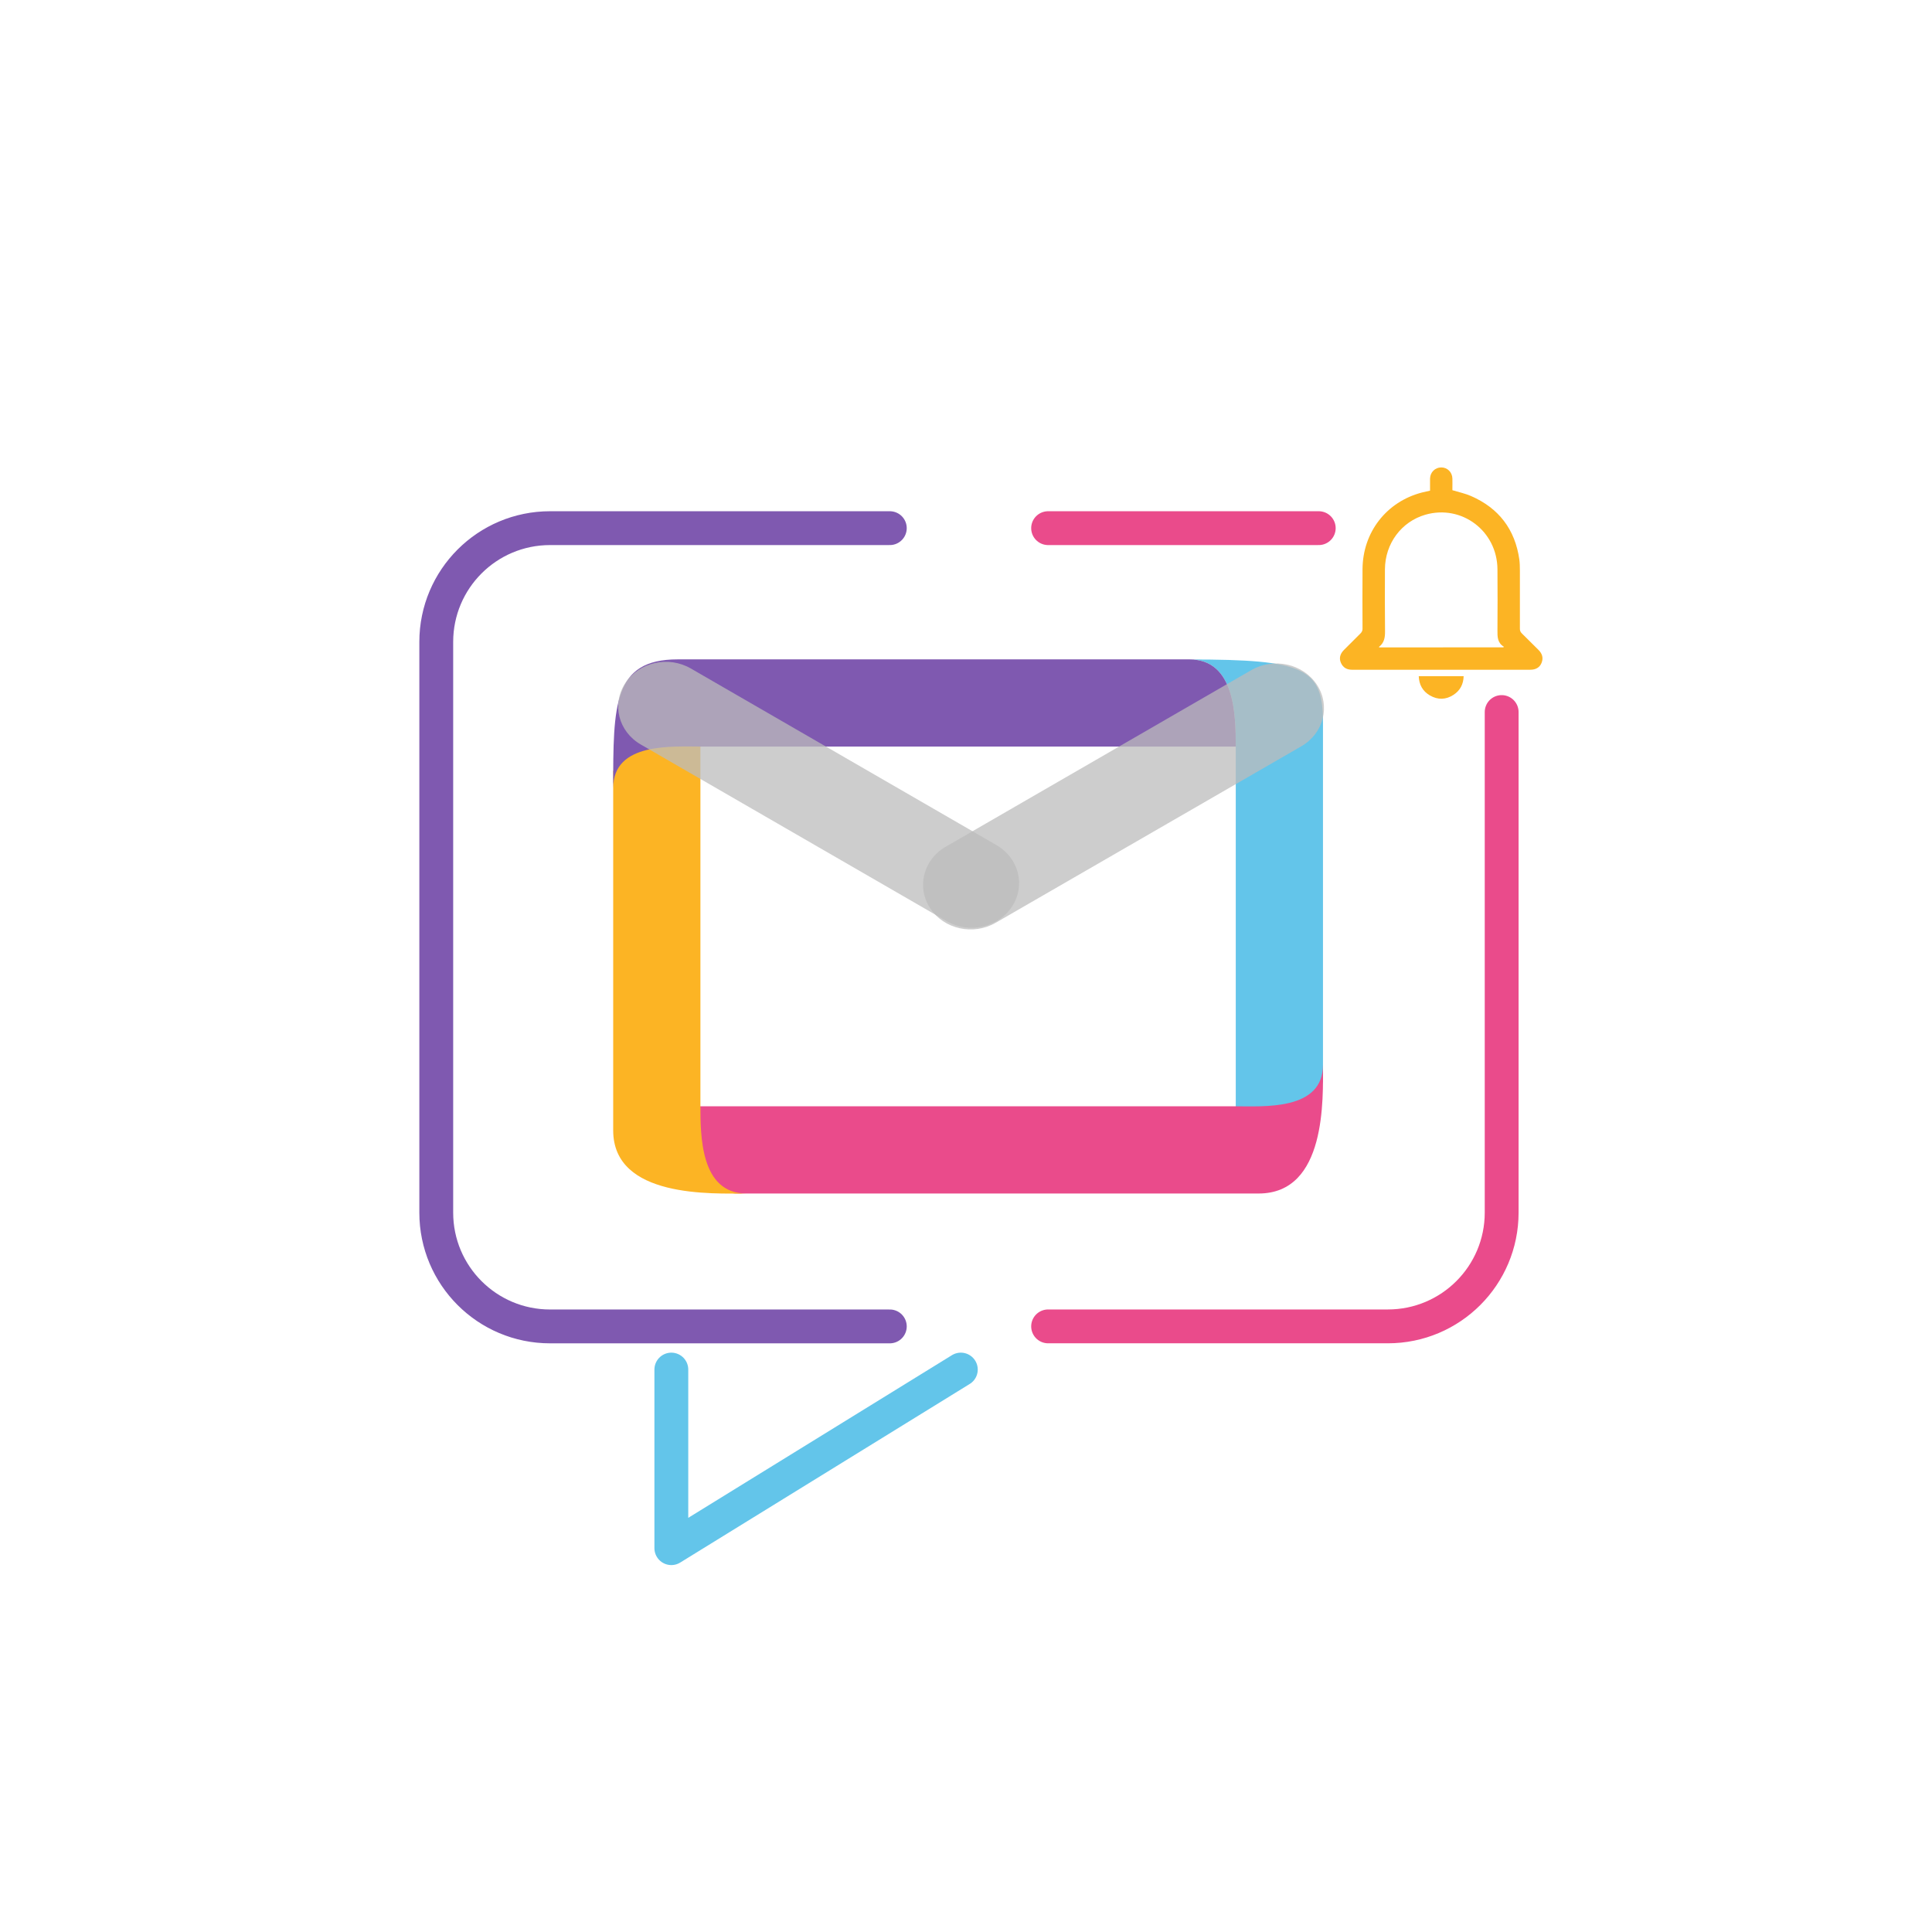 <svg width="62" height="62" viewBox="0 0 62 62" fill="none" xmlns="http://www.w3.org/2000/svg">
<g filter="url(#filter0_d_165_589)">
<rect x="4" y="4" width="50" height="50" rx="12.36" fill="white"/>
<path d="M40.32 14.949H31.635" stroke="#EA4B8B" stroke-width="1.086" stroke-linecap="round" stroke-linejoin="round"/>
<path d="M46.19 20.85V36.913C46.19 38.931 44.556 40.565 42.538 40.565H31.635" stroke="#EA4B8B" stroke-width="1.086" stroke-linecap="round" stroke-linejoin="round"/>
<path d="M26.555 14.949H15.652C13.634 14.949 12 16.583 12 18.601V36.914C12 38.932 13.634 40.566 15.652 40.566H26.555" stroke="#7F59B0" stroke-width="1.086" stroke-linecap="round" stroke-linejoin="round"/>
<path d="M40.456 21.189C40.456 19.438 39.87 19.163 36.178 19.163C37.657 19.163 37.657 21.016 37.657 22.002V33.798L39.536 33.651L40.27 33.078L40.456 32.718V32.198V21.189Z" fill="#63C5EA"/>
<path d="M38.39 36.301C40.576 36.301 40.456 33.248 40.456 32.169C40.456 33.651 38.563 33.502 37.577 33.502H20.33L20.157 35.234L20.73 35.928L21.143 36.221L21.357 36.274L21.596 36.301C27.695 36.301 36.503 36.301 38.39 36.301Z" fill="#EA4B8B"/>
<path d="M17.678 34.275C17.678 36.461 20.877 36.301 21.956 36.301C20.477 36.301 20.477 34.448 20.477 33.462V21.666L18.597 21.813L17.864 22.386L17.678 22.746V23.265V34.275V34.275Z" fill="#FCB424"/>
<path d="M37.657 21.959H20.557C19.57 21.959 17.678 21.81 17.678 23.292C17.678 20.624 17.678 19.16 19.744 19.16H36.537H36.543C36.404 19.16 36.282 19.163 36.178 19.163C37.636 19.163 37.657 20.962 37.657 21.959Z" fill="#7F59B0"/>
<path d="M28.834 41.951L19.544 47.682V41.951" stroke="#63C5EA" stroke-width="1.086" stroke-linecap="round" stroke-linejoin="round"/>
<path opacity="0.75" d="M28.377 27.561L18.565 21.893C17.846 21.478 17.622 20.595 18.065 19.921C18.509 19.246 19.449 19.036 20.169 19.452L29.977 25.119C30.696 25.535 30.921 26.417 30.478 27.091C30.037 27.766 29.096 27.977 28.377 27.561Z" fill="#BCBCBC"/>
<path opacity="0.75" d="M39.761 21.949L29.952 27.613C29.233 28.029 28.289 27.819 27.848 27.144C27.405 26.47 27.63 25.585 28.349 25.172L38.157 19.504C38.877 19.089 39.82 19.299 40.261 19.974C40.704 20.648 40.48 21.533 39.761 21.949Z" fill="#BCBCBC"/>
<path d="M43.892 13.746C43.892 13.614 43.89 13.485 43.892 13.356C43.897 13.156 44.052 13.002 44.249 13C44.447 12.998 44.605 13.153 44.609 13.359C44.612 13.46 44.609 13.562 44.609 13.663C44.609 13.69 44.609 13.717 44.609 13.731C44.817 13.794 45.022 13.837 45.207 13.918C46.1 14.308 46.619 14.989 46.757 15.954C46.772 16.072 46.775 16.191 46.775 16.309C46.777 16.931 46.777 17.553 46.775 18.178C46.775 18.239 46.793 18.282 46.836 18.325C47.016 18.501 47.19 18.679 47.37 18.855C47.489 18.972 47.535 19.11 47.471 19.27C47.415 19.416 47.289 19.493 47.108 19.493C45.203 19.493 43.297 19.493 41.391 19.493C41.224 19.493 41.102 19.428 41.033 19.274C40.967 19.13 41.001 18.986 41.127 18.859C41.303 18.681 41.481 18.503 41.66 18.327C41.705 18.282 41.725 18.237 41.725 18.174C41.723 17.538 41.72 16.899 41.725 16.263C41.732 15.079 42.496 14.096 43.64 13.803C43.719 13.783 43.798 13.767 43.892 13.746ZM46.242 18.774C46.249 18.767 46.256 18.762 46.263 18.756C46.053 18.631 46.053 18.435 46.055 18.232C46.06 17.578 46.06 16.924 46.055 16.27C46.048 15.041 44.909 14.182 43.741 14.518C42.972 14.741 42.449 15.443 42.444 16.27C42.442 16.936 42.44 17.601 42.447 18.266C42.449 18.46 42.42 18.629 42.257 18.756C42.255 18.758 42.257 18.767 42.257 18.776C43.588 18.774 44.916 18.774 46.242 18.774Z" fill="#FCB424"/>
<path d="M43.529 19.7C44.012 19.7 44.488 19.7 44.97 19.7C44.963 19.957 44.857 20.16 44.645 20.298C44.4 20.458 44.14 20.465 43.885 20.316C43.655 20.181 43.54 19.973 43.529 19.7Z" fill="#FCB424"/>
</g>
<defs>
<filter id="filter0_d_165_589" x="0" y="0" width="62" height="62" filterUnits="userSpaceOnUse" color-interpolation-filters="sRGB">
<feFlood flood-opacity="0" result="BackgroundImageFix"/>
<feColorMatrix in="SourceAlpha" type="matrix" values="0 0 0 0 0 0 0 0 0 0 0 0 0 0 0 0 0 0 127 0" result="hardAlpha"/>
<feMorphology radius="3" operator="erode" in="SourceAlpha" result="effect1_dropShadow_165_589"/>
<feOffset dx="2" dy="2"/>
<feGaussianBlur stdDeviation="4.5"/>
<feComposite in2="hardAlpha" operator="out"/>
<feColorMatrix type="matrix" values="0 0 0 0 0 0 0 0 0 0 0 0 0 0 0 0 0 0 0.25 0"/>
<feBlend mode="normal" in2="BackgroundImageFix" result="effect1_dropShadow_165_589"/>
<feBlend mode="normal" in="SourceGraphic" in2="effect1_dropShadow_165_589" result="shape"/>
</filter>
</defs>
</svg>
